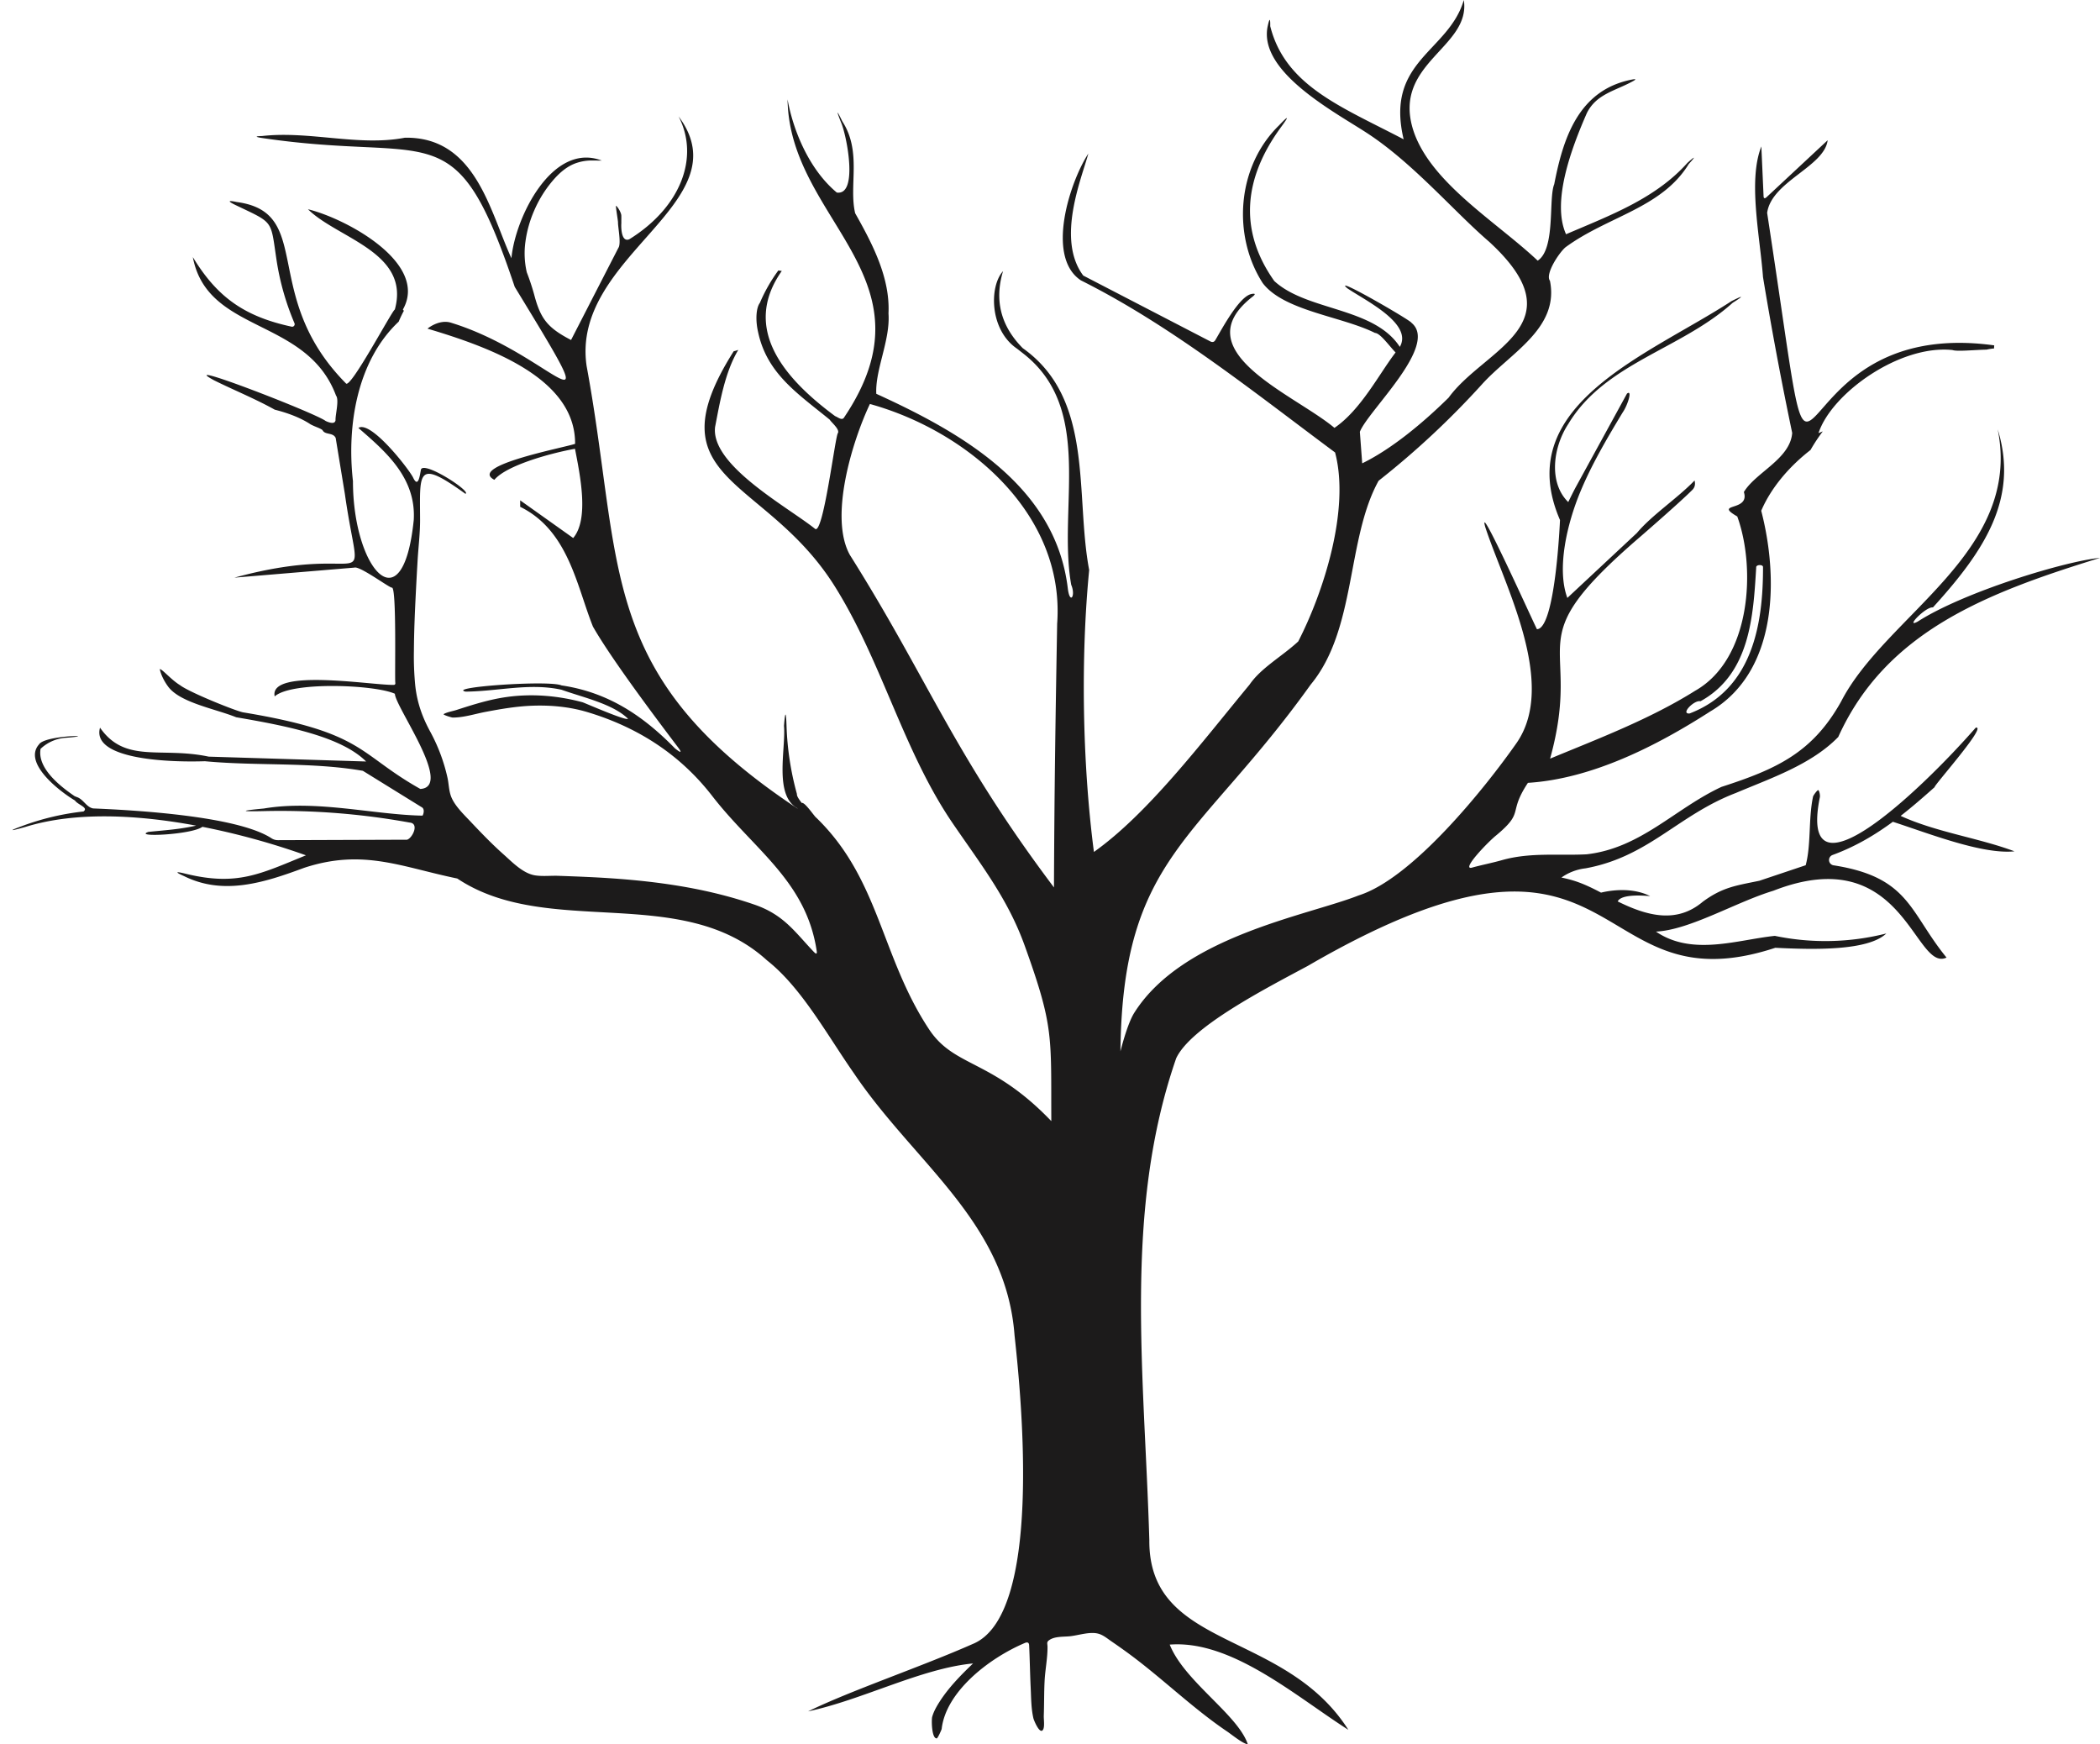 <?xml version="1.0" encoding="UTF-8"?>
<!DOCTYPE svg PUBLIC '-//W3C//DTD SVG 1.0//EN'
          'http://www.w3.org/TR/2001/REC-SVG-20010904/DTD/svg10.dtd'>
<svg data-name="Слой 1" height="1670.9" preserveAspectRatio="xMidYMid meet" version="1.0" viewBox="-12.0 164.5 2012.0 1670.9" width="2012.0" xmlns="http://www.w3.org/2000/svg" xmlns:xlink="http://www.w3.org/1999/xlink" zoomAndPan="magnify"
><g id="change1_1"
  ><path d="M1825.275,760.016C1869.949,731.294,1967.677,701.838,2000,698.964c-107.683,33.247-204.92,70.038-250.767,171.545-25.766,26.492-64.704,39.512-98.085,53.653-55.476,21.215-83.44,61.103-144.053,72.205a49.855,49.855,0,0,0-23.089,8.814c11.637,2.492,20.419,5.194,37.925,14.454,15.633-3.658,32.992-3.671,47.096,3.346-16.302-1.421-28.582-.21-31.106,5.092,27.786,13.74,56.279,21.63,81.496.306,19.195-14.141,32.189-15.505,54.221-20.1l44.394-14.887c5.321-20.043,2.479-44.247,7.036-65.711.28-1.306,4.206-6.526,4.977-6.239.969.338,2.065,5.105,1.491,7.099-20.967,104.668,95.064-4.856,149.406-66.915,11.732-2.658-40.461,55.705-39.372,56.954-10.668,9.502-21.362,18.832-32.572,27.556,33.955,15.575,75.175,21.19,109.091,33.948-30.889,3.129-81.841-17.06-116.547-28.308-17.258,12.695-35.937,23.803-57.789,31.813a5.136,5.136,0,0,0,1.255,9.929c72.632,11.401,72.364,44.801,107.963,88.341-30.94,14.537-40.863-112.889-165.944-64.022-36.173,10.987-79.999,37.568-112.456,39.142,34.79,23.752,78.265,7.762,113.909,4.085a237.644,237.644,0,0,0,106.784-2.288c-17.685,16.869-70.127,15.499-106.325,13.708-183.59,60.358-139.726-161.604-447.988,17.379-41.36,22.203-111.997,58.49-126.049,88.456-50.824,146.659-30.399,301.833-25.734,461.792-.625,105.427,129.249,85.002,190.696,181.583-50.645-32.266-111.889-86.276-171.157-81.649,14.001,35.217,65.233,66.947,74.792,95.415-4.091,0-15.888-9.547-19.329-11.866-34.49-23.242-63.824-52.583-97.454-76.921q-6.883-4.98-13.918-9.789c-4.104-2.81-8.087-6.284-13.084-7.444-7.864-1.829-18.086,1.593-26.046,2.536-6.507.771-15.384-.108-20.788,4.04-2.294,1.753-1.294,3.212-1.268,5.978.096,10.955-2.205,21.808-2.779,32.738-.586,11.14-.389,22.292-.79,33.432-.121,3.327.988,10.343-.637,13.262-3.033,5.442-8.852-8.871-9.273-10.662-2.231-9.419-2.18-19.781-2.645-29.398-.65-13.498-.828-27.015-1.472-40.512-.07-2.664-1.453-3.473-4.028-2.415-35.312,15.002-75.761,47.089-79.776,82.338-.089.803-3.798,9.069-4.716,9.113-4.996.242-5.111-17.972-4.397-20.546,1.428-5.168,4.155-9.967,7.061-14.517,8.667-13.581,20.342-25.485,32.1-36.727-49.632,4.741-105.662,34.739-158.041,45.91,40.99-20.03,108.371-42.698,157.774-64.583,66.686-27.295,47.032-232.196,40.041-295.536-8.125-108.874-95.772-164.937-153.816-251.053-25.657-36.663-50.327-82.319-83.243-108.192-81.892-74.748-210.012-20.578-296.881-78.527-53.692-11.051-90.164-28.793-146.691-10.241-38.046,14.103-77.035,26.709-114.833,8.062-9.037-4.034-8.775-4.837.924-2.479,49.664,12.159,71.561.37,115.623-17.557a701.263,701.263,0,0,0-99.181-27.308c-10.063,7.577-67.119,10.279-51.78,4.863,17.933-1.823,29.354-2.39,45.776-6.003-54.762-10.197-115.126-13.842-163.662,1.275q-24.242,6.797-.593-1.797A245.361,245.361,0,0,1,67.938,941.905c5.283-3.76-5.315-6.322-8.151-10.541-15.32-9.1-49.976-36.172-34.369-53.762,5.729-9.12,60.466-9.094,26.065-6.328a38.932,38.932,0,0,0-24.606,10.611c-3.25,18.029,17.538,35.127,32.738,45.407a12.788,12.788,0,0,1,1.6.656c6.793,2.039,9.311,9.802,16.028,11.038,40.691,1.676,138.247,7.259,170.895,28.602a11.203,11.203,0,0,0,6.137,1.797l123.672-.433c5.086-1.313,12.191-15.735,2.441-16.442a691.374,691.374,0,0,0-139.375-10.98c-23.28.561-23.28-.306-.127-2.479,50.352-8.514,105.529,6.042,151.968,6.832,1.281-2.231,2.027-6.743-.924-8.132l-56.266-34.802c-49.454-8.591-100.985-4.474-151.305-9.183-38.365,1.262-108.792-2.492-100.526-32.138,24.249,34.694,58.286,18.023,104.088,27.735L338.767,894.013c-23.618-23.573-74.391-33.84-124.462-42.373-20.157-8.138-53.424-13.848-65.042-29.15-4.544-6.099-7.342-12.523-8.17-17.022,2.485.121,10.885,10.241,19.456,15.467,8.699,6.704,52.519,24.408,60.268,25.982C337.76,866.214,330.578,886.524,390.738,920.326c31.915-1.963-23.994-78.418-24.408-91.202-19.45-8.756-99.181-11.924-115.158,2.543-5.742-27.308,92.719-10.738,113.45-11.044,1.517.191,2.243-.433,2.18-1.861-.86-1.064,1.542-94.261-3.499-91.253-4.493-1.472-30.889-21.031-35.816-19.233L212.584,717.891c135.335-36.975,121.021,26.855,105.86-80.024.006-.006-8.833-53.845-8.833-53.845-2.619-5.513-10.343-2.626-12.58-7.463-2.434-1.969-6.443-2.9-11.439-5.5-9.4-6.265-21.668-10.904-34.318-14.065-18.806-10.509-39.754-18.985-58.006-28.066-40.034-21.636,96.925,31.253,106.778,38.9,2.817,1.306,8.89,3.671,9.438-.803-.319-4.837,3.709-19.463.459-23.58-28.226-75.251-123.175-58.847-137.196-132.626,22.566,37.033,47.943,56.572,94.325,66.558a2.44,2.44,0,0,0,3.097-3.161,250.594,250.594,0,0,1-17.283-61.039c-5.799-38.652-2.243-34.496-39.244-52.239-7.718-3.722-7.386-4.71,1.122-2.912,74.971,10.005,21.783,89.813,104.617,173.699,3.945,6.468,44.623-70.401,46.892-70.663,15.218-54.941-54.934-68.082-83.179-96.084,35.663,8.584,116.222,51.404,90.896,96.084l.956,1.185a105.586,105.586,0,0,0-4.945,10.381c-39.824,37.434-49.881,99.392-43.833,152.828-.064,83.472,47.752,139.808,58.242,37.224,2.415-40.774-27.435-66.017-53.035-88.207,11.681-7.641,48.09,38.887,52.442,47.574,5.003,10.604,6.462-2.581,7.386-7.01.605-10.828,49.358,20.667,42.679,22.515-46.943-33.827-43.508-21.177-43.406,25.128.032,12.88-1.625,25.957-2.377,38.83q-.985,16.796-1.823,33.604c-.854,17.417-1.593,34.853-1.702,52.296a288.782,288.782,0,0,0,1.313,34.184c1.829,16.232,6.736,30.074,14.658,44.47A168.905,168.905,0,0,1,416.65,909.174c1.415,6.118,1.3,12.516,3.575,18.456,3.575,9.311,13.173,18.099,19.992,25.447,9.77,10.337,19.692,20.578,30.386,30.08,8.202,7.297,18.653,18.316,30.386,20.004,7.316,1.058,14.702.127,22.057.389,9.164.319,18.328.663,27.493,1.083,54.66,2.505,108.925,8.744,160.565,26.6,28.168,9.738,38.785,26.549,56.789,45.349q3.269,3.346,2.575-1.115c-10.095-67.126-60.288-97.027-99.991-148.265Q625.652,869.225,550.888,846.738c-17.028-5.13-35.045-6.813-52.863-6.163-15.148.554-30.112,3.129-44.954,5.94-10.356,1.969-20.865,5.481-31.488,5.411-.739-.006-9.77-2.638-8.45-3.371,3.601-1.995,8.368-2.645,12.37-3.945,15.951-5.168,31.839-10.184,48.606-12.459,24.172-3.282,48.727-1.153,72.16,5.156,4.754,1.804,41.889,18.054,43.406,15.76-14.422-14.199-42.877-20.342-63.716-27.792-30.583-6.749-61.154,1.574-91.884,1.804-18.392-4.232,79.948-11.204,91.884-5.959,44.808,6.59,78.227,29.137,108.696,60.3,6.271,5.022,7.061,4.34,2.243-1.925q-61.83-81.512-80.795-114.706c-15.671-39.174-23.459-92.031-69.719-114.763v-6.201l50.786,36.102c15.391-18.112,6.666-60.033,1.721-85.486.006-.051,0-.108.006-.166l-.013.166c-20.164,3.562-65.023,15.136-77.233,29.717-26.052-13.46,68.4-31.112,77.354-34.477.363-62.289-79.757-92.005-141.325-110.296.019-.051.038-.096.057-.147.051-.108,10.553-8.731,21.668-5.799,99.462,30.112,157.716,123.175,61.766-34.089-57.076-170.143-76.029-117.962-242.272-142.67-6.653-1.064-6.59-1.682.14-1.867,45.528-5.162,92.745,10.114,136.864,1.612,67.909-1.134,81.503,70.847,102.1,115.445,3.575-39.174,39.263-111.755,86.595-93.522.006,0-8.183-.102-10.503-.089a45.286,45.286,0,0,0-12.529,1.976c-11.484,3.397-20.177,12.319-27.11,21.171a113.394,113.394,0,0,0-14.734,25.014,110.653,110.653,0,0,0-8.247,29.245,80.607,80.607,0,0,0,1.243,29.73c2.071,5.27,4.882,13.37,6.997,21.056,6.092,23.287,12.65,31.966,35.408,43.775.006,0,45.318-88.22,45.318-88.22,2.957-4.104-.503-20.075-.331-24.689-.127-2.192-2.224-14.396-1.95-15.677.72.102,4.219,4.62,5.079,8.788.185,2.422-.019,5.576.076,7.507-.376,4.722-.006,18.896,7.545,15.824,48.708-30.125,67.852-77.928,47.287-117.745,62.11,83.217-103.687,133.225-88.112,239.149,35.637,193.398,8.979,295.906,201.842,423.816l.229-.115c-22.872-12.23-11.051-57.158-12.975-78.966,1.122-14.454,1.982-14.39,2.441.064a279.056,279.056,0,0,0,9.961,65.201c-.249,2.084,2.231,5.462,4.614,8.584,2.823-1.275,12.497,13.44,13.855,14.052,60.753,58.809,61.881,132.722,108.059,202.696,24.395,36.963,59.829,28.206,117.197,88.048-.37-82.178,2.607-90.068-25.594-168.353-16.295-45.037-41.621-77.048-68.732-116.751-47.554-69.541-67.737-154.53-112.787-226.677-66.692-107.039-177.077-99.666-97.199-225.734a36.641,36.641,0,0,0,4.423-1.357c-13.007,21.591-17.863,51.27-22.26,73.989-4.219,36.542,69.127,76.245,95.644,97.333,7.953,7.705,19.718-91.304,22.165-91.744,1.434-3.856-6.233-9.891-7.985-12.72-30.921-25.249-60.383-44.228-68.732-84.498-2.332-10.356-1.969-22.273,1.855-27.435a154.64,154.64,0,0,1,17.672-30.998l3.301.497c-39.588,56.285,4.404,104.49,51.117,139.082,2.562.854,6.679,4.792,8.705,1.052C886.854,430.187,744.235,376.273,742.553,259.7c4.901,27.512,19.527,66.189,47.178,89.265,20.852,3.116,9.521-55.17,3.887-67.674q-6.825-17.408,1.383-.561c18.972,29.277,6.067,61.39,12.325,88.029,16.697,29.589,33.585,61.913,31.935,95.969,1.848,25.746-12.899,53.966-11.682,77.048,83.249,37.963,171.628,88.959,183.437,186.044,1.905,16.538,7.909,7.692,3.301-3.104-13.045-74.333,22.356-168.149-45.859-221.464l-5.971-4.671c-26.741-18.131-26.664-60.013-13.472-74.308q-12.666,41.879,18.864,73.766c68.872,48.753,49.938,140.216,63.659,212.529-8.138,83.268-6.641,184.31,4.55,270.108,51.837-36.791,102.801-104.331,149.062-160.233,11.019-16.136,31.195-27.078,46.701-41.443,24.402-47.523,49.728-126.495,35.287-181.022-77.501-57.611-156.983-121.601-243.457-164.828-34.229-22.579-10.42-94.854,7.061-121.525-6.59,24.236-30.902,82.089-4.882,116.872l121.76,63.092c2.046,1.052,3.69.618,4.812-1.306,6.335-10.668,22.821-41.813,34.56-44.107,3.696-.746,4.162.064,1.326,2.358-67.502,52.379,40.207,93.86,78.221,125.871,25.364-17.213,42.972-51.996,58.567-72.23-6.367-6.583-14.702-18.526-19.73-18.711-31.928-15.945-87.398-21.094-107.581-47.771-29.392-45.7-24.733-111.729,15.633-151.057q13.947-14.702,2.046,1.491c-35.42,48.198-41.424,98.448-6.596,147.583,31.183,28.895,95.383,24.816,120.282,63.111,13.071-22.573-34.465-45.126-50.416-56.228-15.391-13.294,61.658,31.253,61.607,33.19,26.377,21.585-41.583,84.141-49.473,104.407.006,0,2.25,30.207,2.25,30.207,26.454-12.886,55.667-36.249,82.777-62.9,34.133-47.083,125.469-69.866,38.715-149.502-33.241-28.544-72.09-74.448-115.693-103.234-30.405-20.1-106.058-59.115-96.294-103.413,1.714-7.749,2.505-7.628,2.371.249,14.422,57.305,68.464,77.278,127.827,108.377-17.952-75.506,43.004-83.561,57.649-133.435,6.985,45.732-68.623,60.217-48.549,124.38,16.098,50.499,80.209,88.335,119.32,125.31,17.283-11.286,10.203-59.427,15.837-73.199,8.374-42.934,22.617-90.323,74.595-100.316,3.894-.746,4.091-.185.663,1.676-17.149,9.368-34.764,12.159-43.935,30.335-14.747,33.623-34.05,84.982-19.992,116.197,42.456-18.22,85.671-34.101,116.292-68.368,7.718-6.883,8.183-6.513,1.255,1.122-25.931,42.348-77.775,50.085-118.134,79.776-6.042,5.111-19.679,25.606-14.836,32.075,9.164,45.528-37.861,68.98-65.105,99.13a807.555,807.555,0,0,1-99.067,92.432c-30.896,55.928-21.113,142.224-65.042,195.221-107.402,150.05-180.353,164.465-182.296,351.433,0,0,6.347-26.027,13.249-36.975,46.369-73.53,165.893-93.095,214.887-112.411C1341.407,1006.112,1411.19,918.886,1440.868,876.519c39.843-57.012-11.873-151.923-29.876-207.202-7.724-27.818,43.731,86.283,49.53,97.958,17.768-.28,22.101-104.592,22.101-104.592-47.663-110.245,85.531-158.296,164.376-209.738,11.669-5.838,12.064-5.277,1.045,1.67-49.556,44.661-122.43,57.732-157.442,116.006-14.919,22.662-18.94,56.553-.07,74.862,1.262-2.607,2.524-5.168,3.69-7.507,1.173-2.332,2.25-4.442,3.155-6.143l.083-.166h.006l49.333-90.081c5.538-4.263.548,11.337-3.989,17.825-17.054,28.155-30.443,51.595-40.576,75.92-12.848,30.832-22.974,73.906-12.561,101.979.006,0,66.629-62.218,66.629-62.218,14.403-17.207,39.079-33.407,55.259-50.282,1.173,4.71-.497,7.354-2.16,9.037-11.637,11.72-49.275,44.343-49.275,44.343-122.672,105.357-54.24,95.026-86.99,213.097,45.184-18.775,95.319-37.626,138.961-65.023,53.787-30.418,58.312-117.714,40.372-166.995-23.446-13.53,12.44-4.225,6.328-23.388,11.255-18.845,44.381-31.61,46.305-56.636q-15.63-74.534-27.964-149.253c-2.951-39.531-14.511-92.573-1.593-125.195.006.006,2.116,47.402,2.116,47.402q.105,3.719,2.97,1.115l58.439-54.469c-3.129,25.428-53.857,39.448-57.974,69.605,58.095,379.728-6.36,96.059,217.564,126.91-.064.988-.159,1.969-.127,2.963a50.784,50.784,0,0,0-7.233,1.122c-12.911.312-28.226,1.956-32.642.395-50.41-5.366-115.783,41.354-128.363,79.591,1.37-.523,2.74-1.115,4.111-1.663a167.863,167.863,0,0,0-11.777,17.831c-20.572,15.945-37.9,36.415-47.21,58.21,16.162,62.168,17.156,153.421-48.804,192.251-51.27,32.941-113.195,64.532-174.725,68.419-19.66,29.723-2.632,27.142-30.271,50.218-7.571,5.965-33.56,32.91-23.752,31.119,9.419-2.645,19.386-4.518,29.016-7.252,27.333-7.756,54.303-4.2,81.28-5.627,52.092-5.959,84.492-43.814,129.204-64.602,52.111-16.875,87.073-32.387,114.629-81.828C1794.666,753.535,1925.82,693.432,1901.985,575.77c20.451,66.284-12.727,116.414-62.066,170.66C1833.247,745.308,1812.612,766.848,1825.275,760.016ZM1606.691,848.045c60.613-23.076,70.573-86.104,70.446-140.325-.013-2.702-6.978-2.415-6.532.497-2.81,45.764-5.583,101.8-53.424,128.101C1611.49,834.751,1597.686,848.561,1606.691,848.045Zm-605.832-86.104c7.673-104.738-85.084-184.227-179.403-210.433-16.824,35.491-39.378,108.568-19.131,144.735,74.843,118.822,99.118,190.403,195.476,318.428C998.189,922.391,999.24,853.373,1000.859,761.941Z" fill="#1c1b1b"
  /></g
></svg
>
